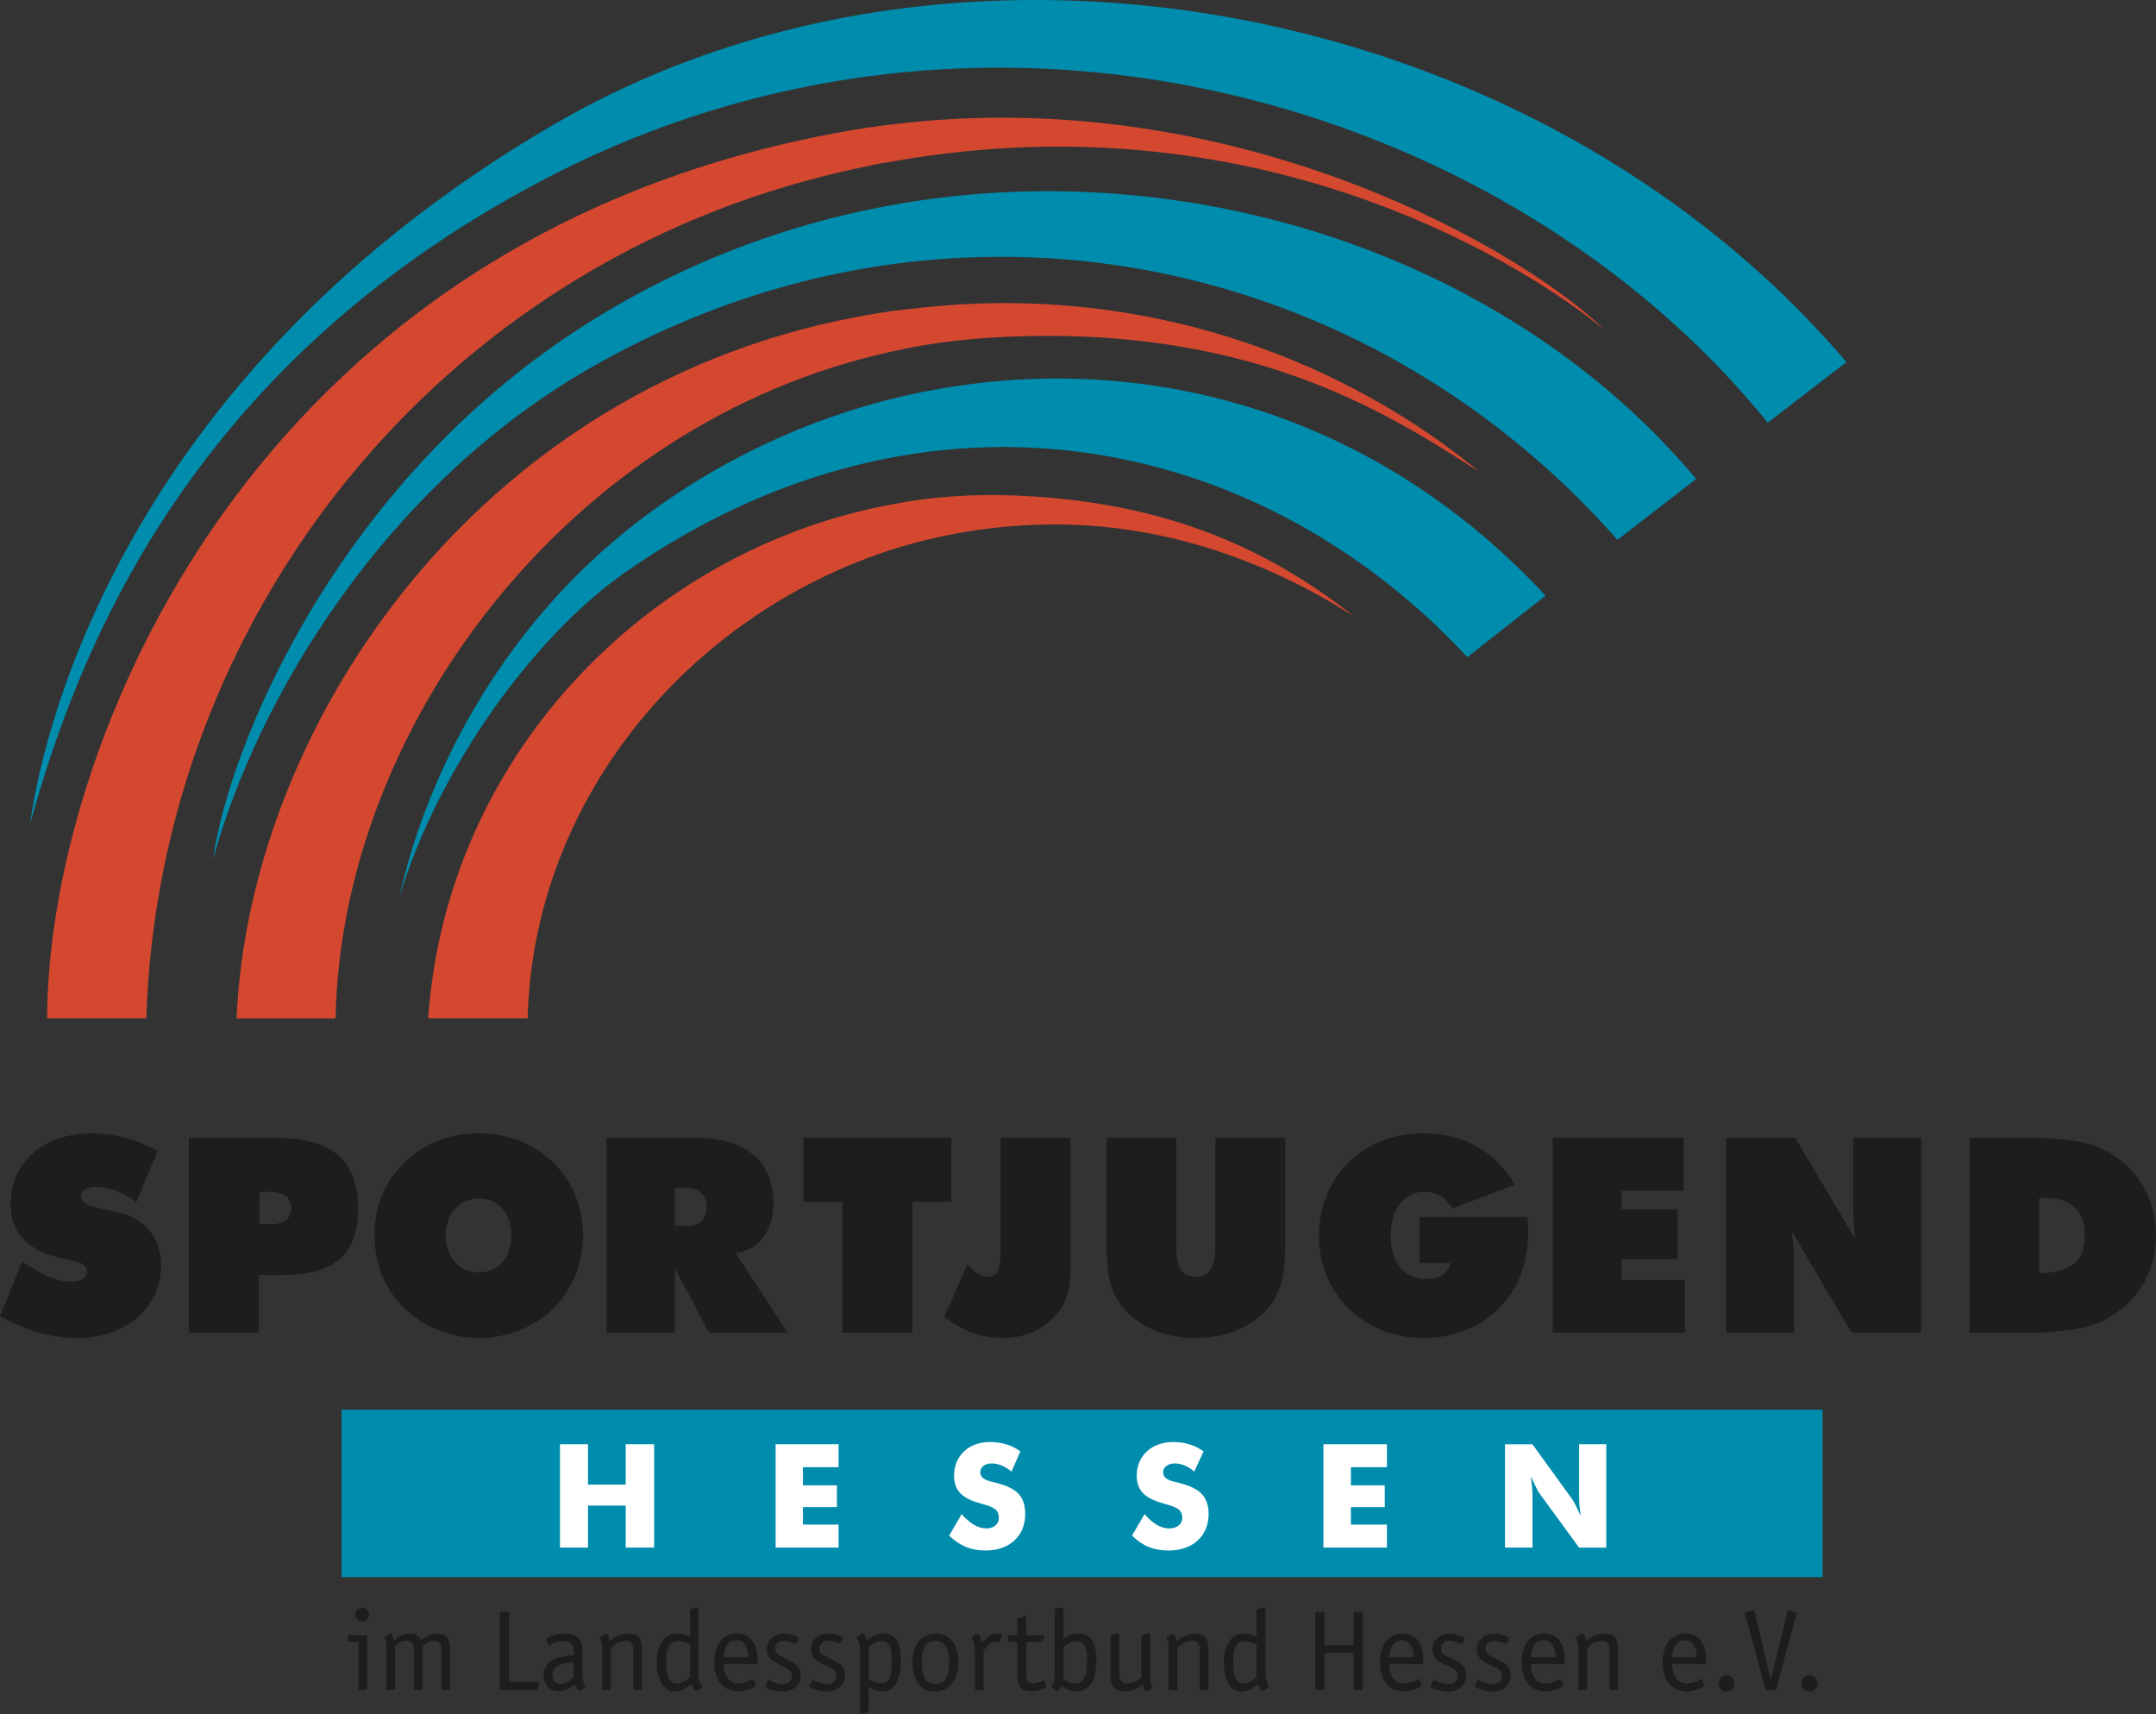 <?xml version="1.0" encoding="UTF-8"?>
<svg id="Layer_2" xmlns="http://www.w3.org/2000/svg" viewBox="0 0 572.6 455.11">
  <rect x="0" y="0" width="572.6" height="455.11" fill="#333333" stroke="none"/>
  <defs>
    <style>
      .cls-1 {
        fill: #1d1d1b;
      }

      .cls-1, .cls-2, .cls-3, .cls-4 {
        fill-rule: evenodd;
      }

      .cls-2 {
        fill: #d44830;
      }

      .cls-3 {
        fill: #fff;
      }

      .cls-4, .cls-5 {
        fill: #008cac;
      }
    </style>
  </defs>
  <g id="Ebene_1">
    <g>
      <rect class="cls-5" x="90.71" y="374.31" width="393.35" height="44.45"/>
      <path class="cls-1" d="M251.8,350.3v-2.87l5.08-11.79h0c2.03,2.21,3.61,3.35,5.34,3.35,3.2,0,3.5-2.62,3.5-8.29h0v-28.62h18.6v33.7h0c0,4.38-.29,7.99-2.43,11.49-3.2,4.94-8.77,7.99-15.29,7.99-5.82,0-10.35-1.58-14.8-4.97h0ZM293.9,330.12c0,6.26.48,11.2,2.95,15.1,3.79,6.11,11.33,10.05,20.61,10.05s16.87-3.79,20.85-10.05c2.43-3.9,3.02-8.84,3.02-15.1h0v-28.03h-18.56v28.17h0c0,5.52-1.03,8.73-5.3,8.73s-5.08-3.2-5.08-8.73h0v-28.17h-18.47v28.03ZM385.21,335.34c-.44,2.65-2.73,4.24-6.41,4.24-5.97,0-9.43-4.24-9.43-11.53s3.76-11.6,8.99-11.6c3.24,0,5.52,1.47,7.44,4.38h0l16.57-6.26h0c-5.23-8.87-13.7-13.66-24.31-13.66-7.81,0-14.66,2.62-19.89,7.7-5.08,5.08-7.88,11.75-7.88,19.45s2.8,14.4,7.88,19.37c5.23,5.08,12.08,7.84,19.89,7.84,9.35,0,17.31-3.94,22.39-10.61,3.68-4.79,5.38-10.64,5.38-17.72,0-1.18,0-2.5-.15-3.79h-28.66v12.19h8.18ZM412.39,353.83h35.14v-13.96h-16.87v-5.56h14.88v-13.22h-14.88v-4.93h16.5v-14.07h-34.77v51.75ZM458.43,353.83h18.04v-18.64h0c0-2.21-.15-4.93-.59-8.25h0l15.84,26.89h18.49v-51.75h-18.04v18.89h0c0,2.17.15,4.94.59,8.1h0l-15.98-27h-18.34v51.75ZM251.8,347.42l-1.03,2.17h0c.26.3.55.41,1.03.7h0v-2.87ZM0,349.45c6.59,3.76,13.55,5.82,20.37,5.82,13.52,0,22.43-8.43,22.43-19.48,0-7.25-4.68-12.52-11.68-13.96-6.11-1.29-9.57-1.77-9.57-4.2,0-1.58,1.47-2.5,4.09-2.5,3.2,0,6.96,1.32,10.57,4.09h0l5.67-13.66h0c-5.93-3.2-11.46-4.64-17.42-4.64-13.26,0-21.65,7.99-21.65,18.89,0,7.44,4.49,12.34,13.37,14.22,4.2.92,6.85,1.18,6.85,3.65,0,1.58-1.47,2.62-4.09,2.62-3.9,0-7.99-1.88-13.07-5.34h0l-5.86,14.51Z"/>
      <path class="cls-3" d="M148.72,410.92h7.44v-11.16h10.02v11.16h7.55v-27.44h-7.55v10.72h-10.02v-10.72h-7.44v27.44ZM205.99,410.92h16.72v-6.11h-9.46v-4.64h9.02v-5.78h-9.02v-4.83h9.46v-6.08h-16.72v27.44ZM255.41,402.04l-3.35,5.71h0c2.95,2.76,5.82,3.94,9.76,3.94,6.37,0,10.46-3.94,10.46-9.65,0-5.08-2.61-6.96-7.55-8.28-2.5-.55-4.38-1.03-4.38-2.87,0-1.33,1.18-2.32,3.06-2.32,1.58,0,3.5.7,5.23,2.17h0l2.36-5.38h0c-2.36-1.73-5.12-2.47-8.14-2.47-5.71,0-9.47,3.79-9.47,8.87,0,4.35,2.47,6.23,7.4,7.55,3.06.85,4.49,1.44,4.49,3.76,0,1.62-1.33,2.76-3.31,2.76-2.17,0-4.38-1.29-6.56-3.79h0ZM303.97,402.04l-3.33,5.71h0c2.87,2.76,5.76,3.94,9.74,3.94,6.48,0,10.61-3.94,10.61-9.65,0-5.08-2.8-6.96-7.73-8.28-2.51-.55-4.35-1.03-4.35-2.87,0-1.33,1.33-2.32,3.02-2.32s3.68.7,5.23,2.17h0l2.51-5.38h0c-2.51-1.73-5.08-2.47-8.1-2.47-5.82,0-9.67,3.79-9.67,8.87,0,4.35,2.52,6.23,7.46,7.55,3.02.85,4.64,1.44,4.64,3.76,0,1.62-1.47,2.76-3.46,2.76-2.21,0-4.42-1.29-6.56-3.79h0ZM351.48,410.92h16.87v-6.11h-9.57v-4.64h8.99v-5.78h-8.99v-4.83h9.57v-6.08h-16.87v27.44ZM399.72,410.92h7.29v-13.52h0c0-1.44-.15-3.21-.44-5.38,1.32,2.91,2.14,4.38,2.5,4.79h0l10.31,14.11h7.22v-27.44h-7.22v13.63h0c0,1.47.07,3.2.44,5.41-1.33-2.91-2.21-4.53-2.51-4.78h0l-10.31-14.25h-7.29v27.44Z"/>
      <path class="cls-1" d="M98,428.78c0-1-.89-1.88-1.91-1.88-.85,0-1.73.88-1.73,1.88s.88,1.77,1.73,1.77c1.03,0,1.91-.73,1.91-1.77h0ZM97.52,448.45v-13.96h0c0-.15-.11-.3-.26-.3h-4.53c-.26,0-.26.15-.26.3h0v1.14h0c0,.3.15.3.26.3h2.5v12.37h0c0,.26,0,.4.3.4h1.73c.15,0,.26-.15.26-.25Z"/>
      <path class="cls-1" d="M119.51,448.3v-10.35h0c0-2.32-.59-4.2-3.35-4.2-1.73,0-3.06.74-4.38,1.77-.55-1.32-1.58-1.77-2.87-1.77-1.77,0-2.91.74-4.2,1.77-.15-.33-.59-1.77-.92-1.77-.26,0-1.73.85-1.73.99h0l.15.15h0c.44,1.03.44,1.47.44,2.5h0v10.9h0c0,.26.15.4.44.4h1.62c.11,0,.26-.15.26-.4h0v-11.34h0c.88-.74,1.88-1.32,3.06-1.32,1.47,0,1.88.99,1.88,2.32h0v10.35h0c0,.26.15.4.48.4h1.4c.33,0,.48-.15.48-.4h0v-11.34h0c.85-.74,1.73-1.32,3.06-1.32,1.44,0,1.88.88,1.88,2.32h0v10.35h0c0,.26.15.4.44.4h1.44c.3,0,.44-.15.44-.4Z"/>
      <path class="cls-1" d="M143.19,446.72c0-.15-.15-.15-.44-.15h-7.55v-18.19h0c0-.3-.15-.44-.44-.44h-1.73q-.3,0-.3.29h0v20.07h0c0,.26,0,.4.3.4h9.17c.3,0,.4-.15.55-.25h0l.44-1.48h0v-.26Z"/>
      <path class="cls-1" d="M149.56,433.75c-1.14.15-2.28.3-3.46.74-.29.11-.99.4-.99.7,0,.18.4,1.18.4,1.43,0,.18.15.18.3.18h.15c1.18-.59,2.21-1.03,3.61-1.03h0v-2.02Z"/>
      <path class="cls-1" d="M170.52,448.3v-10.05h0c0-2.73-.55-4.49-3.65-4.49-2.02,0-3.46.85-4.94,2.02,0-.26-.44-2.02-.85-2.02-.3,0-1.73.85-1.73,1.14v.15c.55,1.03.55,1.59.55,2.91h0v10.35h0c0,.26,0,.4.3.4h1.58c.29,0,.48-.15.48-.4h0v-10.75h0c1.14-1.03,2.28-1.92,3.9-1.92s2.03,1.18,2.03,2.62h0v10.05h0c0,.26,0,.4.29.4h1.62c.26,0,.41-.15.41-.4Z"/>
      <path class="cls-1" d="M212.69,444.8c0-2.17-1.33-3.06-3.06-3.94h0l-2.06-1.03h0c-1-.4-1.73-1-1.73-2.17,0-1.29,1.03-2.02,2.36-2.02.96,0,2.03.44,2.91.74,0,.15.15.15.15.15.26,0,.85-1.32.85-1.62,0-.15-.15-.3-.29-.3-1.03-.55-2.51-.85-3.61-.85-2.5,0-4.53,1.62-4.53,4.2,0,2.76,2.65,3.79,4.64,4.68,1.18.59,2.03,1,2.03,2.32,0,1.47-1.03,2.17-2.43,2.17-1.32,0-2.5-.4-3.68-1.03h-.26c-.15,0-.55,1.18-.7,1.43h0q0,.33.15.48c1.11.7,3.02,1.14,4.49,1.14,2.58,0,4.79-1.62,4.79-4.35Z"/>
      <path class="cls-1" d="M224.44,444.8c0-2.17-1.18-3.06-3.06-3.94h0l-2.02-1.03h0c-1.03-.4-1.73-1-1.73-2.17,0-1.29,1-2.02,2.32-2.02,1.03,0,2.06.44,2.91.74,0,.15.15.15.15.15.26,0,.88-1.32.88-1.62,0-.15-.15-.3-.29-.3-1.03-.55-2.51-.85-3.65-.85-2.47,0-4.53,1.62-4.53,4.2,0,2.76,2.65,3.79,4.86,4.68.96.59,1.84,1,1.84,2.32,0,1.47-1.03,2.17-2.47,2.17-1.33,0-2.47-.4-3.61-1.03h-.15c-.33,0-.74,1.18-.89,1.43h0q0,.33.15.48c1.18.7,3.02,1.14,4.49,1.14,2.61,0,4.79-1.62,4.79-4.35Z"/>
      <path class="cls-1" d="M266.16,434.19c0-.3-1.29-.44-1.58-.44-1.73,0-2.62,1.29-3.79,2.46,0-.44-.59-2.46-1.14-2.46-.19,0-1.58.85-1.58,1.14,0,0,0,.15.11.3.74,1.43.74,2.47.74,4.09h0v9.02h0c0,.26,0,.4.26.4h1.62c.26,0,.44,0,.44-.4h0v-10.05h0c.59-.7,1.77-2.32,2.87-2.32.48,0,.63.15,1.03.29h0q.15,0,.15-.15c.15-.15.88-1.73.88-1.88Z"/>
      <path class="cls-1" d="M277.91,447.86c0-.33-.4-1.58-.7-1.58-.15,0-1.73.7-2.91.7-1.73,0-1.73-.88-1.73-2.47h0v-8.58h4.05c.15,0,.29,0,.29-.15h0l.44-1.29h0v-.15c0-.15-.15-.15-.3-.15h-4.49v-4.79h0c0-.15,0-.29-.3-.29-.29.15-1.29.44-1.77.59-.15,0-.3.11-.3.26h0v4.24h-2.17q-.26,0-.26.3h0v1.14h0q0,.3.26.3h2.17v8.58h0c0,2.91.63,4.5,3.68,4.5,1.14,0,2.73-.3,3.76-.85.15-.15.26-.15.26-.3Z"/>
      <path class="cls-1" d="M306.25,448l-.15-.15h0c-.66-1.14-.66-1.92-.66-3.24h0v-10.57h0c0-.15,0-.3-.3-.3h-.22l-1.57.44h0c-.15,0-.29.3-.29.4h0v10.94h0c-.99.88-2.43,1.44-3.76,1.44-2.06,0-2.06-1.73-2.06-3.5h0v-9.43h0c0-.15,0-.3-.26-.3h-.15l-1.62.44h0c-.15,0-.3.3-.3.4h0v10.5h0c0,2.76,1.62,4.05,4.09,4.05,1.77,0,3.06-.7,4.49-1.88,0,.25.61,1.88,1.05,1.88.15,0,1.69-1,1.69-1.14Z"/>
      <path class="cls-1" d="M320.98,448.3v-10.05h0c0-2.73-.59-4.49-3.68-4.49-1.84,0-3.31.85-4.79,2.02-.15-.26-.44-2.02-.96-2.02-.37,0-1.77.85-1.77,1.14v.15c.59,1.03.59,1.59.59,2.91h0v10.35h0c0,.26.15.4.37.4h1.62c.29,0,.29-.15.29-.4h0v-10.75h0c1.18-1.03,2.36-1.92,3.98-1.92s1.99,1.18,1.99,2.62h0v10.05h0c0,.26.15.4.44.4h1.62c.3,0,.3-.15.3-.4Z"/>
      <path class="cls-1" d="M361.94,448.3v-19.92h0q0-.44-.22-.44h-1.84q-.37,0-.37.44h0v8.43h-7.74v-8.43h0q0-.44-.44-.44h-1.62q-.37,0-.37.44h0v19.92h0c0,.26,0,.4.37.4h1.62c.44,0,.44-.15.44-.4h0v-9.47h7.74v9.47h0c0,.26.15.4.37.4h1.84c.22,0,.22-.15.22-.4Z"/>
      <path class="cls-1" d="M389.41,444.8c0-2.17-1.18-3.06-2.87-3.94h0l-2.21-1.03h0c-.88-.4-1.62-1-1.62-2.17,0-1.29,1.03-2.02,2.21-2.02,1.03,0,2.06.44,2.87.74,0,.15.15.15.29.15s.88-1.32.88-1.62c0-.15-.3-.3-.44-.3-1.03-.55-2.43-.85-3.46-.85-2.43,0-4.64,1.62-4.64,4.2,0,2.76,2.58,3.79,4.79,4.68,1.03.59,1.91,1,1.91,2.32,0,1.47-1.03,2.17-2.36,2.17-1.47,0-2.58-.4-3.76-1.03h-.15c-.3,0-.74,1.18-.88,1.43h0q0,.33.15.48c1.18.7,3.17,1.14,4.49,1.14,2.65,0,4.79-1.62,4.79-4.35Z"/>
      <path class="cls-1" d="M401.2,444.8c0-2.17-1.18-3.06-2.87-3.94h0l-2.21-1.03h0c-.88-.4-1.62-1-1.62-2.17,0-1.29,1.03-2.02,2.36-2.02.81,0,1.84.44,2.8.74,0,.15.08.15.22.15.29,0,.89-1.32.89-1.62,0-.15-.3-.3-.44-.3-.81-.55-2.43-.85-3.46-.85-2.5,0-4.64,1.62-4.64,4.2,0,2.76,2.58,3.79,4.79,4.68,1.03.59,1.84,1,1.84,2.32,0,1.47-.96,2.17-2.28,2.17-1.47,0-2.65-.4-3.83-1.03h-.15c-.22,0-.66,1.18-.81,1.43h0q0,.33.29.48c.96.7,3.02,1.14,4.35,1.14,2.58,0,4.79-1.62,4.79-4.35Z"/>
      <path class="cls-1" d="M429.7,448.3v-10.05h0c0-2.73-.44-4.49-3.46-4.49-2.06,0-3.54.85-5.01,2.02,0-.26-.44-2.02-.81-2.02-.29,0-1.92.85-1.92,1.14,0,0,.15,0,.15.15.44,1.03.59,1.59.59,2.91h0v10.35h0c0,.26,0,.4.22.4h1.62c.37,0,.44-.15.44-.4h0v-10.75h0c1.18-1.03,2.21-1.92,3.98-1.92,1.55,0,1.99,1.18,1.99,2.62h0v10.05h0c0,.26,0,.4.3.4h1.62c.3,0,.3-.15.3-.4Z"/>
      <path class="cls-1" d="M460.64,446.97c0-1.18-.88-2.17-2.06-2.17s-2.13,1-2.13,2.17.81,2.17,2.13,2.17c1.18,0,2.06-1,2.06-2.17Z"/>
      <path class="cls-1" d="M477.21,428.38c0-.15-.15-.3-.3-.3-.44-.15-1.47-.44-1.84-.44s-.37.15-.37.3h0l-3.9,16.13h0c-.29.74-.44,1.58-.59,2.36-.08-.77-.08-1.62-.44-2.36h0l-3.76-16.13h0c0-.15-.15-.3-.3-.3-.44,0-1.47.3-1.84.44-.22,0-.52.15-.52.3,0,0,0,.15.15.15h0v.15l5.3,19.63h0c0,.26.15.4.37.4h2.21q.3,0,.44-.4c.3-1.32,5.23-19.78,5.38-19.78h0v-.15Z"/>
      <path class="cls-1" d="M482.74,446.97c0-1.18-1.03-2.17-2.21-2.17s-2.14,1-2.14,2.17.96,2.17,2.14,2.17,2.21-1,2.21-2.17Z"/>
      <path class="cls-4" d="M258.32.49c85.35-5.08,175.44,29.17,232.08,95.65h0l-20.92,16.09h0c-47.8-59-127.87-96.34-211.16-94.17-38.23,1.03-77.16,10.35-113.95,29.65C48.58,97.87,20.07,175.32,7.99,218.78c3.94-29.06,27.81-120.76,138.84-185.58C180.54,13.53,218.95,2.78,258.32.49Z"/>
      <path class="cls-2" d="M236.81,33.05c93.6-11.53,170.2,35.43,189.21,54.47-18.42-15.25-89.5-62.5-189.21-44.6-3.94.55-7.7,1.47-11.64,2.32-109.6,24.56-183,119.77-186.32,225.13H12.52c.15-70.93,53.07-206.24,210.03-235.15,4.79-.92,9.61-1.62,14.25-2.17Z"/>
      <path class="cls-4" d="M258.32,51.61c73.86-6.23,147.81,22.58,192.16,75.57h0l-20.92,16.17h0c-44.34-50.31-107.1-77.3-171.24-75.02-34.73,1.18-69.79,10.94-102.79,30.09-53.18,30.97-87.03,86.33-98.96,129.82,3.94-29.09,32.85-102.16,103.05-144.63,30.97-18.75,64.82-29.1,98.7-32Z"/>
      <path class="cls-2" d="M236.81,82.59c5.82-.7,11.6-1.33,17.57-1.73,65.72-3.94,114.26,24.12,138.5,44.45-24.53-15.84-61.58-39.52-128.63-35.72-9.43.55-18.56,1.73-27.44,3.76-85.78,18.74-146.21,99.7-147.69,177.04h-26.29c3.31-78.33,65.81-172.25,173.98-187.79Z"/>
      <path class="cls-4" d="M258.32,101.92c52.87-6.7,109.29,10.05,152.16,56.24h0l-20.77,16.32h0c-34.62-37.24-81.83-58.15-131.39-55.58-30.68,1.62-62.35,12.12-92.59,33.29-24.16,17.02-49.42,52.08-59.59,85.78,6.26-28.76,24.86-70.2,63.97-100.03,25.85-19.59,56.35-32.08,88.21-36.02Z"/>
      <path class="cls-2" d="M269.52,131.57c36.37,1.44,64.65,11.93,90.14,32.15-24.6-15.83-52.37-24.6-79.83-24.45-14.84,0-29.35,2.36-43.01,6.67-54.25,17.49-95.24,66.73-96.68,124.44h-26.41c4.64-68.61,57.38-124.26,123.08-136.45,10.61-2.1,21.65-2.8,32.7-2.36Z"/>
      <path class="cls-1" d="M73.14,302.09c14.8.11,21.95,5.64,21.95,18.89,0,12.49-6.67,17.57-20.33,17.57h-6v15.28h-18.6v-51.75h22.98ZM73.14,325.03c2.76-.44,4.23-1.88,4.23-4.2s-1.47-3.94-4.23-4.24c-.44-.15-.88-.15-1.32-.15h-2.91v8.58h4.24Z"/>
      <path class="cls-1" d="M127.06,300.91c7.85,0,14.7,2.76,19.93,7.85,5.08,4.93,7.84,11.79,7.84,19.3s-2.76,14.25-7.84,19.37c-5.08,4.94-12.23,7.84-19.78,7.84s-14.66-2.91-19.89-7.99c-5.12-4.97-7.85-11.49-7.85-19.22s2.73-14.36,7.85-19.3c5.23-5.08,12.04-7.85,19.74-7.85ZM127.06,337.85c5.27,0,8.73-3.83,8.73-9.8s-3.46-9.83-8.58-9.83-8.84,3.94-8.84,9.83,3.76,9.8,8.69,9.8Z"/>
      <path class="cls-1" d="M183.45,325.47c2.8-.44,4.23-2.21,4.23-4.93s-1.44-4.64-4.23-5.12h-4.2v10.06h4.2ZM183.45,302.09h1.03c13.85,0,20.92,6.37,20.92,17.42,0,7.44-4.09,12.52-10.02,13.22h0l13.77,21.1h-20.88l-4.82-9.17-4.2-7.84v17.01h-18.16v-51.75h22.36ZM251.8,319.1h-9.5v34.73h-18.56v-34.73h-10.35v-17.02h39.26v17.02h-.85Z"/>
      <path class="cls-1" d="M547.56,302.49c4.49.44,8.17,1.33,11.19,2.76,8.91,4.53,13.85,12.96,13.85,22.69,0,8.58-3.83,16.17-10.75,20.77-4.12,2.91-8.77,4.24-14.29,4.64-3.17.48-6.85.48-10.76.48h-13.7v-51.75h15.03c3.46,0,6.7.11,9.43.41ZM547.56,337.22c4.27-1.29,6.11-4.24,6.11-9.28s-2.06-7.99-6.11-9.32c-1.48-.41-3.17-.55-5.23-.55h-.74v20.04h0c2.36-.11,4.35-.44,5.97-.88Z"/>
      <path class="cls-1" d="M149.56,446.97c1.03-.15,2.06-.88,2.8-1.59h0v-3.94h0c-.85,0-1.88,0-2.8.3-1.55.44-2.87,1.14-2.87,2.87,0,1.32.74,2.5,2.17,2.5.29,0,.44,0,.7-.15ZM155.53,447.86c0,.3-1.58,1.14-1.73,1.14-.44,0-.99-1.58-1.18-1.88-.85.88-1.88,1.58-3.06,1.73-.41.15-.85.15-1.14.15-2.62,0-4.05-1.73-4.05-4.2,0-3.17,2.47-4.49,5.19-4.97.92-.3,1.95-.3,2.8-.3h0v-.96h0c0-2.06-.85-2.8-2.8-2.8h0v-2.02h.33c2.91,0,4.79,1.14,4.79,4.34h0v5.67h0c0,1.62,0,2.65.74,3.9h0l.11.18Z"/>
      <path class="cls-1" d="M180.13,446.97c1.33-.15,2.17-.88,3.17-1.73h0v-8.62h0c-1-.41-1.84-.85-3.17-.85-2.91,0-3.2,3.06-3.2,5.38,0,2.07,0,5.82,2.91,5.82h.3ZM186.5,448c0,.15-1.58,1-1.73,1-.44,0-.88-1.58-1.03-1.88-1.18.88-2.17,1.73-3.61,1.88-.3,0-.59.15-.88.15-3.9,0-4.83-4.79-4.83-7.85,0-3.5,1.33-7.55,5.56-7.55h.15c1.18,0,2.17.44,3.17.85h0v-7.07h0c0-.15,0-.33.29-.33h0l1.62-.44h.15c.11,0,.11.15.11.29h0v16.87h0c0,1.33,0,2.36.77,3.5.15.11.26.44.26.59Z"/>
      <path class="cls-1" d="M195.38,440.01h3.35c0-2.06-.74-4.49-3.2-4.49h-.15c-2.47.11-3.06,2.43-3.17,4.49h3.17ZM195.38,446.97h.74c1.29,0,2.47-.41,3.46-1.03.15,0,.29-.15.29-.15.33,0,.89,1.47.89,1.62,0,.44-1.18.88-1.44,1.03-1.18.4-2.17.7-3.35.7-.15,0-.3,0-.59-.15-3.94-.15-5.67-3.76-5.67-7.55s1.58-7.55,5.67-7.7h.29c3.9,0,5.53,3.06,5.53,6.7h0v.85h0c0,.33,0,.59-.3.59h-8.69c.11,2.32.85,4.68,3.17,5.08Z"/>
      <path class="cls-1" d="M233.76,446.97h.26c2.95,0,2.8-3.76,2.8-5.82,0-1.88.15-5.38-2.65-5.38h-.4c-1.18.15-2.03.74-3.06,1.47h0v8.55h0c1.03.62,1.88,1.18,3.06,1.18ZM239.28,441.01c0,3.35-.88,8.14-4.97,8.14-.15,0-.4,0-.55-.15-1.18,0-2.03-.55-3.06-1.14h0v6.41h0c0,.15-.15.3-.29.4-.41,0-1.44.44-1.73.44-.15,0-.29-.29-.29-.44h0v-16.24h0c0-1.18,0-2.06-.59-3.06,0,0-.3-.48-.3-.63s1.47-1.14,1.62-1.14c.41,0,1,1.59,1.14,1.91,1.18-.92,2.17-1.47,3.5-1.77h.88c4.05,0,4.64,4.05,4.64,7.25Z"/>
      <path class="cls-1" d="M248.41,447.12c3.39,0,3.65-3.35,3.65-5.82,0-2.32-.59-5.67-3.65-5.67s-3.61,3.06-3.61,5.52.4,5.97,3.61,5.97ZM254.53,441.3c0,3.94-1.73,7.7-6.11,7.85h-.15c-4.31,0-5.97-3.91-5.97-7.7s1.8-7.7,6.11-7.7h.15c4.38,0,5.97,3.79,5.97,7.55Z"/>
      <path class="cls-1" d="M285.65,446.97c2.91,0,3.06-4.09,3.06-6.26,0-1.88,0-4.94-2.8-4.94h-.26c-1.33.15-2.17.74-3.2,1.47h0v8.55h0c.88.92,1.88,1.18,3.2,1.18ZM291.17,440.45c0,3.76-.59,8.69-5.52,8.69-1.62-.15-2.65-.59-3.76-1.62-.15.33-.77,1.48-1.03,1.48-.15,0-1.62-1-1.62-1h0v-.33h0c.77-.96.88-2.03.88-3.17h0v-16.98h0c0-.63,1.62-.48,2.02-.77h.15c.15,0,.15.15.15.29h0v8.14h0c1.03-.7,2.03-1.14,3.2-1.44h.74c3.91,0,4.79,3.5,4.79,6.7Z"/>
      <path class="cls-1" d="M330.56,446.97c1.33-.15,2.28-.88,3.17-1.73h0v-8.62h0c-1.03-.41-1.84-.85-3.02-.85h-.15c-2.87,0-3.02,3.06-3.02,5.38,0,2.07-.15,5.82,2.73,5.82h.29ZM336.97,448c0,.15-1.62,1-1.77,1-.44,0-.89-1.58-1.03-1.88-1.18.88-2.14,1.73-3.61,1.88-.29,0-.59.15-.88.15-3.9,0-4.64-4.79-4.64-7.85,0-3.5,1.32-7.55,5.38-7.55h.15c1.18,0,2.14.44,3.17.85h0v-7.07h0c0-.15.15-.33.29-.33h0l1.62-.44h.15c.3,0,.3.15.3.29h0v16.87h0c0,1.33,0,2.36.74,3.5,0,.11.15.44.15.59Z"/>
      <path class="cls-1" d="M372.25,440.01h3.24c0-2.06-.74-4.49-3.24-4.49-2.43.11-3.17,2.43-3.31,4.49h3.31ZM372.25,446.97h.74c1.18,0,2.36-.41,3.54-1.03,0,0,.07-.15.22-.15.29,0,.81,1.47.81,1.62,0,.44-1.18.88-1.47,1.03-1.03.4-2.21.7-3.39.7-.15,0-.3,0-.44-.15-4.05-.15-5.75-3.76-5.75-7.55s1.55-7.55,5.75-7.7h.15c4.12,0,5.52,3.06,5.52,6.7h0v.85h0c0,.33,0,.59-.29.59h-8.69c.15,2.32.88,4.68,3.31,5.08Z"/>
      <path class="cls-1" d="M409.74,440.01h3.39c0-2.06-.74-4.49-3.24-4.49h-.15c-2.43.11-3.02,2.43-3.17,4.49h3.17ZM409.74,446.97h.74c1.33,0,2.51-.41,3.54-1.03.15,0,.29-.15.29-.15.22,0,.88,1.47.88,1.62,0,.44-1.18.88-1.47,1.03-1.18.4-2.21.7-3.32.7-.22,0-.37,0-.66-.15-3.9-.15-5.6-3.76-5.6-7.55s1.55-7.55,5.6-7.7h.29c3.98,0,5.53,3.06,5.53,6.7h0v.85h0c0,.33,0,.59-.22.59h-8.77c0,2.32.88,4.68,3.17,5.08Z"/>
      <path class="cls-1" d="M447.38,440.01h3.24c0-2.06-.74-4.49-3.24-4.49-2.58.11-3.17,2.43-3.31,4.49h3.31ZM447.38,446.97h.81c1.1,0,2.28-.41,3.46-1.03,0,0,.15-.15.3-.15s.66,1.47.66,1.62c0,.44-1.11.88-1.4,1.03-1.03.4-2.21.7-3.39.7-.15,0-.3,0-.44-.15-4.05-.15-5.82-3.76-5.82-7.55s1.62-7.55,5.82-7.7h.15c3.98,0,5.6,3.06,5.6,6.7h0v.85h0c0,.33,0,.59-.29.59h-8.77c.15,2.32.88,4.68,3.31,5.08Z"/>
    </g>
  </g>
</svg>